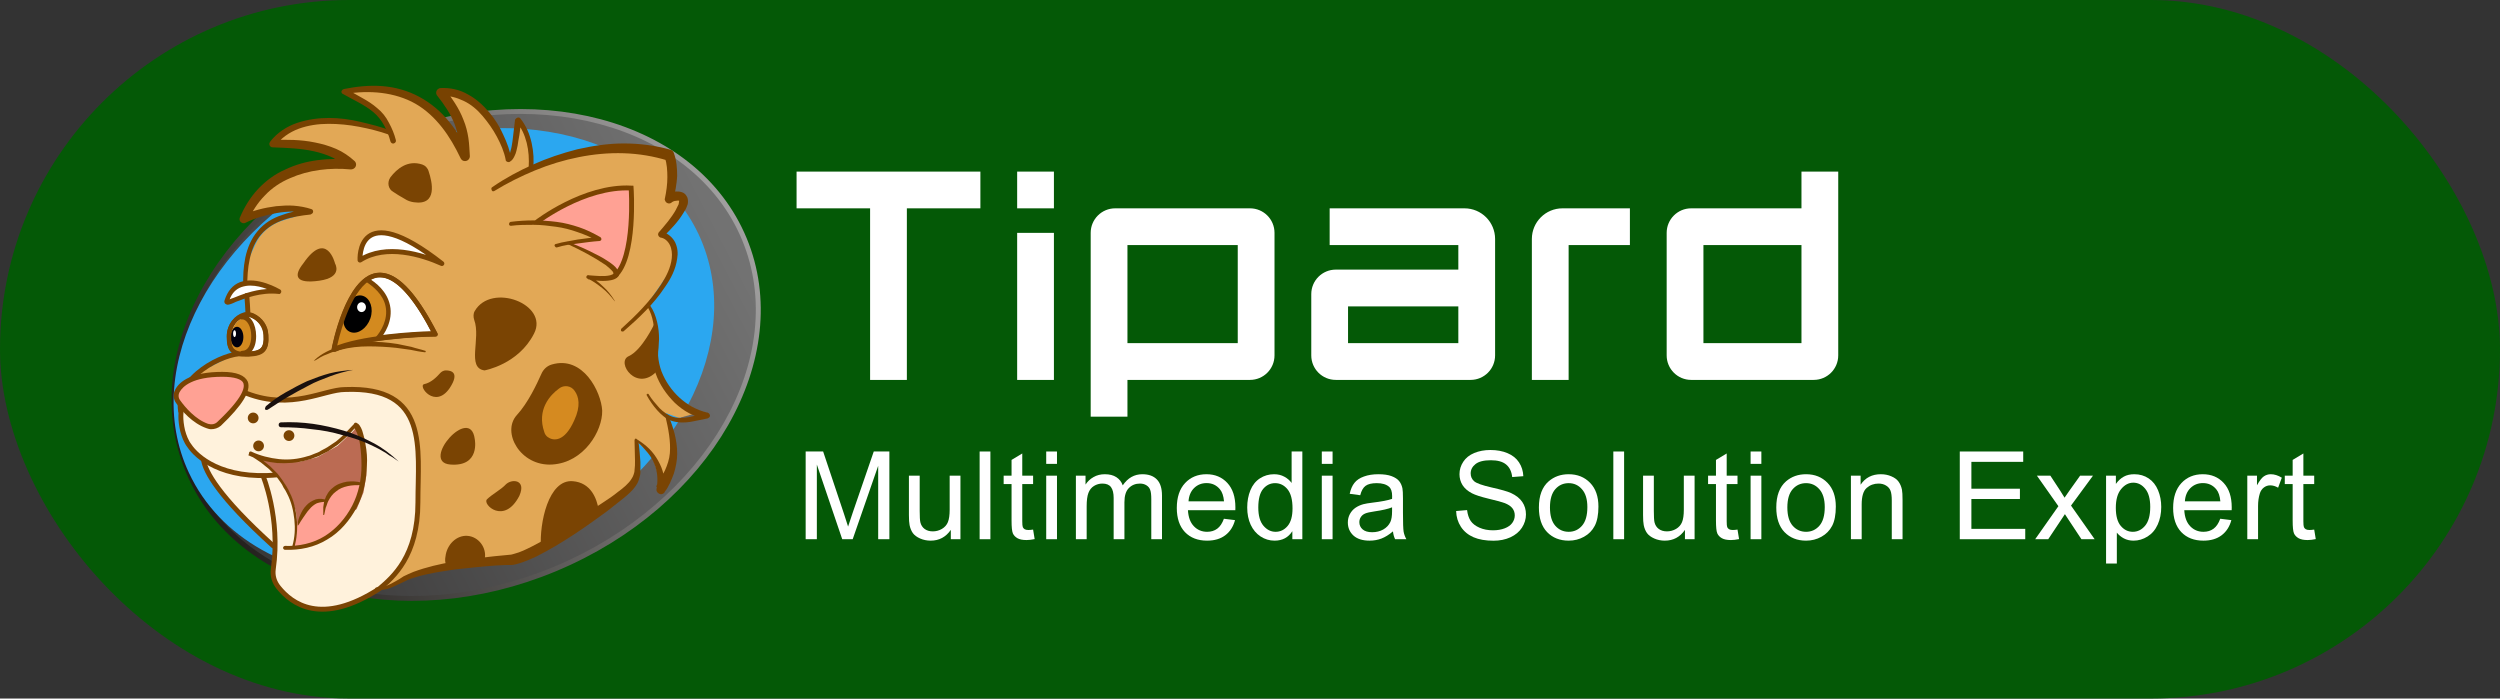 <svg width="204" height="57" viewBox="0 0 204 57" fill="none" xmlns="http://www.w3.org/2000/svg">
<rect x="0" y="0" width="204" height="57" fill="#333333" stroke="none"/>
<g id="logo">
<rect id="Rectangle 1665" width="204" height="57" rx="28.5" fill="#045906"/>
<g id="logo 1" clip-path="url(#clip0_1056_9684)">
<path id="Vector" fill-rule="evenodd" clip-rule="evenodd" d="M65 14H80V17H74V31H71V17H65V14ZM86 31V19H83V31H86ZM92 31V34H89V29V19C89 17.895 89.895 17 91 17H102C103.105 17 104 17.895 104 19V29C104 30.105 103.105 31 102 31H92ZM92 28H101V20H92V28ZM150 19V14H147V17H138C136.895 17 136 17.895 136 19V29C136 30.105 136.895 31 138 31H148C149.105 31 150 30.105 150 29V19ZM139 20H147V28H139V20ZM86 14V17H83V14H86ZM110 28V25H119V26V28H110ZM109 22H119V20H108.5V17H119.5C120.881 17 122 18.119 122 19.5V24V26V29C122 30.105 121.105 31 120 31H109C107.895 31 107 30.105 107 29V24C107 22.895 107.895 22 109 22ZM128 31V20H133V17H127.5C126.119 17 125 18.119 125 19.5V31H128Z" fill="white"/>
<path id="Vector_2" d="M65.742 44V36.842H67.168L68.862 41.91C69.019 42.382 69.132 42.735 69.204 42.97C69.285 42.709 69.412 42.327 69.585 41.822L71.299 36.842H72.573V44H71.66V38.009L69.58 44H68.726L66.655 37.906V44H65.742Z" fill="white"/>
<path id="Vector_3" d="M77.586 44V43.238C77.182 43.824 76.634 44.117 75.941 44.117C75.635 44.117 75.348 44.059 75.081 43.941C74.817 43.824 74.621 43.678 74.49 43.502C74.363 43.323 74.274 43.105 74.222 42.848C74.186 42.675 74.168 42.402 74.168 42.027V38.815H75.047V41.69C75.047 42.149 75.065 42.459 75.101 42.618C75.156 42.849 75.273 43.032 75.452 43.165C75.631 43.295 75.853 43.36 76.116 43.36C76.38 43.36 76.627 43.294 76.859 43.16C77.09 43.023 77.252 42.84 77.347 42.608C77.444 42.374 77.493 42.035 77.493 41.593V38.815H78.372V44H77.586Z" fill="white"/>
<path id="Vector_4" d="M79.938 44V36.842H80.816V44H79.938Z" fill="white"/>
<path id="Vector_5" d="M84.301 43.214L84.428 43.99C84.18 44.042 83.959 44.068 83.764 44.068C83.445 44.068 83.197 44.018 83.022 43.917C82.846 43.816 82.722 43.684 82.65 43.522C82.579 43.355 82.543 43.009 82.543 42.481V39.498H81.898V38.815H82.543V37.53L83.417 37.003V38.815H84.301V39.498H83.417V42.53C83.417 42.781 83.432 42.942 83.461 43.014C83.493 43.085 83.544 43.142 83.612 43.185C83.684 43.227 83.785 43.248 83.915 43.248C84.013 43.248 84.141 43.237 84.301 43.214Z" fill="white"/>
<path id="Vector_6" d="M85.371 37.852V36.842H86.25V37.852H85.371ZM85.371 44V38.815H86.25V44H85.371Z" fill="white"/>
<path id="Vector_7" d="M87.793 44V38.815H88.579V39.542C88.742 39.288 88.958 39.085 89.228 38.932C89.499 38.775 89.806 38.697 90.151 38.697C90.535 38.697 90.85 38.777 91.094 38.937C91.341 39.096 91.515 39.319 91.616 39.605C92.026 39 92.56 38.697 93.218 38.697C93.732 38.697 94.128 38.84 94.404 39.127C94.681 39.41 94.819 39.848 94.819 40.44V44H93.945V40.733C93.945 40.382 93.916 40.13 93.857 39.977C93.802 39.82 93.7 39.695 93.55 39.601C93.4 39.506 93.224 39.459 93.022 39.459C92.658 39.459 92.355 39.581 92.114 39.825C91.873 40.066 91.753 40.453 91.753 40.987V44H90.874V40.631C90.874 40.24 90.802 39.947 90.659 39.752C90.516 39.557 90.282 39.459 89.956 39.459C89.709 39.459 89.479 39.524 89.268 39.654C89.059 39.785 88.908 39.975 88.814 40.226C88.719 40.476 88.672 40.838 88.672 41.31V44H87.793Z" fill="white"/>
<path id="Vector_8" d="M99.87 42.33L100.778 42.442C100.635 42.973 100.37 43.385 99.982 43.678C99.595 43.971 99.1 44.117 98.498 44.117C97.74 44.117 97.137 43.884 96.691 43.419C96.249 42.95 96.027 42.294 96.027 41.451C96.027 40.579 96.252 39.902 96.701 39.42C97.15 38.938 97.733 38.697 98.449 38.697C99.142 38.697 99.709 38.933 100.148 39.405C100.588 39.877 100.808 40.541 100.808 41.398C100.808 41.45 100.806 41.528 100.803 41.632H96.936C96.968 42.202 97.129 42.638 97.419 42.94C97.709 43.243 98.07 43.395 98.503 43.395C98.825 43.395 99.1 43.31 99.328 43.141C99.556 42.971 99.737 42.701 99.87 42.33ZM96.984 40.909H99.88C99.841 40.473 99.73 40.146 99.548 39.928C99.268 39.589 98.905 39.42 98.459 39.42C98.055 39.42 97.715 39.555 97.438 39.825C97.165 40.095 97.014 40.457 96.984 40.909Z" fill="white"/>
<path id="Vector_9" d="M105.455 44V43.346C105.126 43.86 104.643 44.117 104.005 44.117C103.591 44.117 103.211 44.003 102.862 43.775C102.517 43.547 102.249 43.23 102.057 42.823C101.868 42.413 101.773 41.943 101.773 41.412C101.773 40.895 101.86 40.426 102.032 40.006C102.205 39.583 102.464 39.259 102.809 39.034C103.154 38.81 103.539 38.697 103.966 38.697C104.278 38.697 104.557 38.764 104.801 38.898C105.045 39.028 105.243 39.199 105.396 39.41V36.842H106.271V44H105.455ZM102.677 41.412C102.677 42.076 102.817 42.573 103.097 42.901C103.377 43.23 103.707 43.395 104.088 43.395C104.472 43.395 104.798 43.238 105.064 42.926C105.335 42.61 105.47 42.13 105.47 41.485C105.47 40.776 105.333 40.255 105.06 39.923C104.786 39.591 104.449 39.425 104.049 39.425C103.658 39.425 103.331 39.584 103.067 39.903C102.807 40.222 102.677 40.725 102.677 41.412Z" fill="white"/>
<path id="Vector_10" d="M107.859 37.852V36.842H108.738V37.852H107.859ZM107.859 44V38.815H108.738V44H107.859Z" fill="white"/>
<path id="Vector_11" d="M113.666 43.36C113.34 43.637 113.026 43.832 112.724 43.946C112.424 44.06 112.102 44.117 111.757 44.117C111.187 44.117 110.749 43.979 110.443 43.702C110.137 43.422 109.984 43.066 109.984 42.633C109.984 42.379 110.041 42.148 110.155 41.94C110.272 41.728 110.424 41.559 110.609 41.432C110.798 41.305 111.01 41.209 111.244 41.144C111.417 41.098 111.677 41.054 112.025 41.012C112.735 40.927 113.257 40.826 113.593 40.709C113.596 40.589 113.598 40.512 113.598 40.48C113.598 40.121 113.515 39.869 113.349 39.723C113.124 39.524 112.79 39.425 112.348 39.425C111.934 39.425 111.628 39.498 111.43 39.645C111.234 39.788 111.089 40.043 110.995 40.411L110.136 40.294C110.214 39.926 110.342 39.63 110.521 39.405C110.7 39.177 110.959 39.003 111.298 38.883C111.636 38.759 112.029 38.697 112.475 38.697C112.917 38.697 113.277 38.749 113.554 38.853C113.83 38.958 114.034 39.09 114.164 39.249C114.294 39.405 114.386 39.604 114.438 39.845C114.467 39.995 114.482 40.265 114.482 40.655V41.827C114.482 42.644 114.5 43.162 114.535 43.38C114.574 43.595 114.649 43.801 114.76 44H113.842C113.751 43.818 113.692 43.605 113.666 43.36ZM113.593 41.398C113.274 41.528 112.795 41.638 112.157 41.73C111.796 41.782 111.54 41.84 111.391 41.905C111.241 41.97 111.125 42.066 111.044 42.193C110.963 42.317 110.922 42.455 110.922 42.608C110.922 42.843 111.01 43.038 111.186 43.194C111.365 43.351 111.625 43.429 111.967 43.429C112.305 43.429 112.606 43.355 112.87 43.209C113.134 43.059 113.327 42.856 113.451 42.599C113.546 42.4 113.593 42.107 113.593 41.72V41.398Z" fill="white"/>
<path id="Vector_12" d="M118.82 41.7L119.714 41.622C119.756 41.98 119.854 42.275 120.007 42.506C120.163 42.734 120.404 42.919 120.729 43.062C121.055 43.203 121.421 43.273 121.828 43.273C122.189 43.273 122.508 43.219 122.785 43.111C123.062 43.004 123.267 42.857 123.4 42.672C123.537 42.483 123.605 42.278 123.605 42.057C123.605 41.832 123.54 41.637 123.41 41.471C123.28 41.301 123.065 41.16 122.765 41.046C122.573 40.971 122.149 40.855 121.491 40.699C120.833 40.54 120.373 40.39 120.109 40.25C119.767 40.071 119.512 39.85 119.343 39.586C119.177 39.319 119.094 39.021 119.094 38.692C119.094 38.331 119.196 37.994 119.401 37.682C119.606 37.366 119.906 37.127 120.3 36.964C120.693 36.801 121.131 36.72 121.613 36.72C122.144 36.72 122.611 36.806 123.014 36.978C123.421 37.148 123.734 37.398 123.952 37.73C124.17 38.062 124.287 38.438 124.303 38.858L123.395 38.927C123.346 38.474 123.18 38.133 122.897 37.901C122.617 37.67 122.202 37.555 121.652 37.555C121.079 37.555 120.661 37.66 120.397 37.872C120.137 38.08 120.007 38.333 120.007 38.629C120.007 38.886 120.099 39.098 120.285 39.264C120.467 39.43 120.942 39.601 121.711 39.776C122.482 39.949 123.011 40.1 123.298 40.23C123.714 40.422 124.022 40.667 124.22 40.963C124.419 41.256 124.518 41.594 124.518 41.978C124.518 42.359 124.409 42.719 124.191 43.058C123.973 43.393 123.659 43.655 123.249 43.844C122.842 44.029 122.383 44.122 121.872 44.122C121.224 44.122 120.68 44.028 120.241 43.839C119.805 43.65 119.461 43.367 119.211 42.989C118.963 42.608 118.833 42.179 118.82 41.7Z" fill="white"/>
<path id="Vector_13" d="M125.574 41.407C125.574 40.447 125.841 39.736 126.375 39.273C126.821 38.889 127.364 38.697 128.005 38.697C128.718 38.697 129.301 38.932 129.754 39.4C130.206 39.866 130.432 40.51 130.432 41.334C130.432 42.001 130.331 42.527 130.129 42.911C129.931 43.292 129.64 43.588 129.255 43.8C128.875 44.011 128.458 44.117 128.005 44.117C127.28 44.117 126.692 43.884 126.243 43.419C125.797 42.953 125.574 42.283 125.574 41.407ZM126.477 41.407C126.477 42.071 126.622 42.569 126.912 42.901C127.201 43.23 127.566 43.395 128.005 43.395C128.442 43.395 128.805 43.228 129.094 42.897C129.384 42.565 129.529 42.058 129.529 41.378C129.529 40.737 129.382 40.252 129.089 39.923C128.8 39.591 128.438 39.425 128.005 39.425C127.566 39.425 127.201 39.589 126.912 39.918C126.622 40.247 126.477 40.743 126.477 41.407Z" fill="white"/>
<path id="Vector_14" d="M131.648 44V36.842H132.527V44H131.648Z" fill="white"/>
<path id="Vector_15" d="M137.492 44V43.238C137.089 43.824 136.54 44.117 135.847 44.117C135.541 44.117 135.254 44.059 134.988 43.941C134.724 43.824 134.527 43.678 134.397 43.502C134.27 43.323 134.18 43.105 134.128 42.848C134.092 42.675 134.074 42.402 134.074 42.027V38.815H134.953V41.69C134.953 42.149 134.971 42.459 135.007 42.618C135.062 42.849 135.18 43.032 135.359 43.165C135.538 43.295 135.759 43.36 136.023 43.36C136.286 43.36 136.534 43.294 136.765 43.16C136.996 43.023 137.159 42.84 137.253 42.608C137.351 42.374 137.4 42.035 137.4 41.593V38.815H138.279V44H137.492Z" fill="white"/>
<path id="Vector_16" d="M141.781 43.214L141.908 43.99C141.661 44.042 141.44 44.068 141.244 44.068C140.925 44.068 140.678 44.018 140.502 43.917C140.326 43.816 140.203 43.684 140.131 43.522C140.059 43.355 140.023 43.009 140.023 42.481V39.498H139.379V38.815H140.023V37.53L140.898 37.003V38.815H141.781V39.498H140.898V42.53C140.898 42.781 140.912 42.942 140.941 43.014C140.974 43.085 141.024 43.142 141.093 43.185C141.164 43.227 141.265 43.248 141.396 43.248C141.493 43.248 141.622 43.237 141.781 43.214Z" fill="white"/>
<path id="Vector_17" d="M142.848 37.852V36.842H143.727V37.852H142.848ZM142.848 44V38.815H143.727V44H142.848Z" fill="white"/>
<path id="Vector_18" d="M144.945 41.407C144.945 40.447 145.212 39.736 145.746 39.273C146.192 38.889 146.735 38.697 147.377 38.697C148.09 38.697 148.672 38.932 149.125 39.4C149.577 39.866 149.803 40.51 149.803 41.334C149.803 42.001 149.702 42.527 149.501 42.911C149.302 43.292 149.011 43.588 148.627 43.8C148.246 44.011 147.829 44.117 147.377 44.117C146.651 44.117 146.063 43.884 145.614 43.419C145.168 42.953 144.945 42.283 144.945 41.407ZM145.848 41.407C145.848 42.071 145.993 42.569 146.283 42.901C146.573 43.23 146.937 43.395 147.377 43.395C147.813 43.395 148.176 43.228 148.465 42.897C148.755 42.565 148.9 42.058 148.9 41.378C148.9 40.737 148.754 40.252 148.461 39.923C148.171 39.591 147.81 39.425 147.377 39.425C146.937 39.425 146.573 39.589 146.283 39.918C145.993 40.247 145.848 40.743 145.848 41.407Z" fill="white"/>
<path id="Vector_19" d="M151.035 44V38.815H151.826V39.552C152.206 38.982 152.757 38.697 153.476 38.697C153.788 38.697 154.075 38.754 154.335 38.868C154.599 38.979 154.796 39.125 154.926 39.308C155.056 39.49 155.147 39.706 155.2 39.957C155.232 40.12 155.248 40.405 155.248 40.812V44H154.369V40.846C154.369 40.488 154.335 40.221 154.267 40.045C154.199 39.866 154.077 39.724 153.901 39.62C153.728 39.513 153.525 39.459 153.29 39.459C152.916 39.459 152.592 39.578 152.319 39.815C152.049 40.053 151.913 40.504 151.913 41.168V44H151.035Z" fill="white"/>
<path id="Vector_20" d="M159.918 44V36.842H165.094V37.687H160.865V39.879H164.825V40.719H160.865V43.155H165.26V44H159.918Z" fill="white"/>
<path id="Vector_21" d="M166.07 44L167.965 41.305L166.212 38.815H167.31L168.106 40.03C168.256 40.261 168.376 40.455 168.468 40.611C168.611 40.397 168.743 40.206 168.863 40.04L169.737 38.815H170.787L168.995 41.256L170.924 44H169.845L168.78 42.389L168.497 41.954L167.135 44H166.07Z" fill="white"/>
<path id="Vector_22" d="M171.855 45.987V38.815H172.656V39.488C172.845 39.225 173.058 39.028 173.295 38.898C173.533 38.764 173.821 38.697 174.16 38.697C174.602 38.697 174.993 38.811 175.332 39.039C175.67 39.267 175.926 39.589 176.098 40.006C176.271 40.419 176.357 40.873 176.357 41.368C176.357 41.899 176.261 42.377 176.069 42.804C175.88 43.227 175.603 43.552 175.239 43.78C174.878 44.005 174.497 44.117 174.096 44.117C173.803 44.117 173.54 44.055 173.305 43.932C173.074 43.808 172.884 43.652 172.734 43.463V45.987H171.855ZM172.651 41.437C172.651 42.104 172.786 42.597 173.056 42.916C173.326 43.235 173.654 43.395 174.038 43.395C174.428 43.395 174.762 43.23 175.039 42.901C175.319 42.569 175.459 42.057 175.459 41.363C175.459 40.703 175.322 40.208 175.048 39.879C174.778 39.55 174.454 39.386 174.077 39.386C173.702 39.386 173.37 39.562 173.081 39.913C172.794 40.261 172.651 40.769 172.651 41.437Z" fill="white"/>
<path id="Vector_23" d="M181.171 42.33L182.079 42.442C181.936 42.973 181.671 43.385 181.284 43.678C180.896 43.971 180.401 44.117 179.799 44.117C179.041 44.117 178.439 43.884 177.993 43.419C177.55 42.95 177.328 42.294 177.328 41.451C177.328 40.579 177.553 39.902 178.002 39.42C178.452 38.938 179.034 38.697 179.75 38.697C180.444 38.697 181.01 38.933 181.45 39.405C181.889 39.877 182.109 40.541 182.109 41.398C182.109 41.45 182.107 41.528 182.104 41.632H178.237C178.269 42.202 178.43 42.638 178.72 42.94C179.01 43.243 179.371 43.395 179.804 43.395C180.126 43.395 180.401 43.31 180.629 43.141C180.857 42.971 181.038 42.701 181.171 42.33ZM178.286 40.909H181.181C181.142 40.473 181.031 40.146 180.849 39.928C180.569 39.589 180.206 39.42 179.76 39.42C179.356 39.42 179.016 39.555 178.74 39.825C178.466 40.095 178.315 40.457 178.286 40.909Z" fill="white"/>
<path id="Vector_24" d="M183.379 44V38.815H184.17V39.601C184.372 39.233 184.557 38.99 184.727 38.873C184.899 38.756 185.088 38.697 185.293 38.697C185.589 38.697 185.89 38.792 186.196 38.98L185.894 39.796C185.679 39.669 185.464 39.605 185.249 39.605C185.057 39.605 184.885 39.664 184.732 39.781C184.579 39.895 184.47 40.055 184.404 40.26C184.307 40.572 184.258 40.914 184.258 41.285V44H183.379Z" fill="white"/>
<path id="Vector_25" d="M188.839 43.214L188.966 43.99C188.718 44.042 188.497 44.068 188.302 44.068C187.983 44.068 187.736 44.018 187.561 43.917C187.385 43.816 187.26 43.684 187.189 43.522C187.117 43.355 187.081 43.009 187.081 42.481V39.498H186.438V38.815H187.081V37.53L187.955 37.003V38.815H188.839V39.498H187.955V42.53C187.955 42.781 187.97 42.942 187.999 43.014C188.032 43.085 188.082 43.142 188.15 43.185C188.222 43.227 188.323 43.248 188.453 43.248C188.551 43.248 188.679 43.237 188.839 43.214Z" fill="white"/>
</g>
<g id="Group">
<path id="Vector_26" d="M60.741 19.505C64.741 29.145 57.861 41.185 45.301 46.425C32.741 51.665 19.341 48.065 15.341 38.425C11.341 28.785 18.221 16.745 30.781 11.505C43.341 6.265 56.741 9.865 60.741 19.505Z" fill="url(#paint0_linear_1056_9684)"/>
<path id="Vector (Stroke)" fill-rule="evenodd" clip-rule="evenodd" d="M60.554 19.582C56.614 10.086 43.362 6.472 30.856 11.69C18.35 16.907 11.584 28.852 15.524 38.349C19.464 47.844 32.716 51.458 45.222 46.241C57.728 41.023 64.495 29.078 60.554 19.582ZM30.702 11.321C43.316 6.058 56.864 9.644 60.924 19.428C64.984 29.212 57.99 41.347 45.376 46.61C32.762 51.872 19.214 48.286 15.155 38.502C11.095 28.718 18.088 16.583 30.702 11.321Z" fill="url(#paint1_linear_1056_9684)"/>
<path id="Vector_27" d="M57.019 19.145C61.059 27.825 55.059 39.185 43.579 44.545C41.219 45.665 38.619 45.465 36.219 45.905C34.179 46.265 32.419 47.345 30.499 47.305C23.739 47.025 17.939 43.985 15.419 38.585C11.379 29.985 17.419 18.585 28.899 13.225C40.379 7.865 52.979 10.505 57.019 19.145Z" fill="#2BA7F0"/>
<path id="Vector_28" d="M52.018 38.065C52.098 38.825 51.938 39.465 51.338 39.905C49.018 41.585 43.378 45.625 41.618 45.705C39.618 45.745 34.498 46.145 32.298 47.585C31.738 47.945 31.058 48.065 30.418 47.945C27.858 47.545 26.578 44.665 26.578 44.665L28.698 32.385L17.818 34.505L14.778 32.905C14.658 32.825 14.618 32.705 14.698 32.585L15.898 30.545L19.138 28.945L19.938 28.305L20.218 25.825L20.098 21.585L20.818 19.985C21.218 19.065 22.018 18.345 22.978 18.025L25.138 17.345L23.418 17.065L20.218 17.825L20.618 16.505L23.538 14.225L27.218 13.345L28.698 13.385L27.218 12.425L25.218 11.865L22.178 11.665L23.298 10.665L25.778 9.865L28.738 9.945L31.858 10.825L31.138 9.425L28.298 7.505L29.978 7.145L32.898 7.585L35.258 8.945L36.738 10.625L37.898 12.625L37.578 10.705L35.938 7.345L37.018 7.425L39.578 9.065L40.978 11.585L41.498 12.865L41.938 11.945L42.178 10.225L42.258 9.625L43.018 11.345L43.298 13.545L43.618 13.465L47.738 12.145L53.378 12.345L54.618 12.865V14.305L54.578 16.065H55.778L55.618 16.985L53.938 18.985L54.738 19.545L55.018 20.905L54.578 22.265L52.898 24.705L53.458 26.345L53.418 28.545L53.658 30.625C53.658 30.625 54.618 31.945 54.978 32.265C55.338 32.585 57.138 33.625 57.138 33.625L55.418 34.105L54.338 33.705L54.818 35.745L54.618 37.905L53.978 39.505L53.258 37.345L51.938 35.945L52.018 38.065Z" fill="#E2A856"/>
<path id="Vector_29" d="M20.097 32.105L22.217 32.585L24.417 32.505L26.617 32.025L28.937 31.745L30.617 31.945L32.257 32.705L33.297 33.865L34.097 36.265L34.057 38.865L34.017 41.425L33.657 43.985L32.977 45.625L31.497 47.505L30.177 48.465L28.697 49.185L27.097 49.625H25.697L24.177 49.185L23.017 48.265L22.297 47.105L22.377 45.185V44.625L20.217 42.585L17.457 39.385L16.457 37.425L15.417 36.385L14.617 34.385L14.977 32.345L17.777 31.905L20.097 32.105Z" fill="#FFF2DC"/>
<path id="Vector_30" d="M40.177 15.265C41.217 14.545 42.337 13.945 43.497 13.425C44.657 12.905 45.857 12.505 47.097 12.185C48.337 11.905 49.617 11.705 50.897 11.705C52.177 11.705 53.457 11.865 54.737 12.225C54.857 12.265 54.937 12.345 54.977 12.465C55.217 13.105 55.257 13.745 55.257 14.385C55.217 15.025 55.097 15.625 54.977 16.225L54.457 15.825C54.697 15.705 54.897 15.625 55.177 15.625C55.297 15.625 55.457 15.625 55.577 15.665C55.737 15.705 55.897 15.785 56.017 15.985C56.137 16.145 56.137 16.345 56.137 16.465C56.137 16.625 56.097 16.745 56.057 16.825C55.977 17.065 55.857 17.225 55.737 17.425C55.297 18.145 54.737 18.705 54.137 19.305L54.017 18.905C54.497 19.025 54.897 19.385 55.097 19.785C55.297 20.225 55.337 20.665 55.257 21.105C55.137 21.985 54.737 22.745 54.257 23.425C53.337 24.825 52.137 25.945 50.897 27.025C50.857 27.065 50.777 27.065 50.697 27.025C50.657 26.985 50.657 26.905 50.697 26.825C51.897 25.745 53.057 24.585 53.937 23.225C54.377 22.545 54.737 21.825 54.817 21.065C54.857 20.705 54.817 20.305 54.657 19.985C54.497 19.665 54.217 19.425 53.897 19.385C53.777 19.345 53.697 19.225 53.697 19.105C53.697 19.065 53.737 19.025 53.737 18.985C54.257 18.385 54.777 17.785 55.137 17.145C55.217 16.985 55.297 16.825 55.377 16.665C55.417 16.505 55.417 16.345 55.417 16.385C55.457 16.385 55.337 16.345 55.177 16.385C55.017 16.385 54.857 16.465 54.777 16.545C54.617 16.665 54.377 16.585 54.297 16.425C54.257 16.345 54.217 16.265 54.257 16.185C54.377 15.625 54.457 15.025 54.457 14.465C54.457 13.905 54.417 13.345 54.257 12.865L54.497 13.105C53.337 12.745 52.137 12.545 50.897 12.505C49.657 12.465 48.417 12.585 47.217 12.825C46.017 13.065 44.817 13.425 43.657 13.905C42.497 14.385 41.377 14.945 40.337 15.585C40.257 15.625 40.177 15.625 40.137 15.545C40.057 15.385 40.097 15.305 40.177 15.265Z" fill="#7A4300"/>
<path id="Vector_31" d="M43.141 13.665C43.181 12.985 43.141 12.305 42.981 11.665C42.821 11.025 42.541 10.385 42.101 9.905L42.541 9.785C42.461 10.345 42.421 10.905 42.301 11.465C42.261 11.745 42.221 12.025 42.141 12.305C42.101 12.465 42.061 12.585 41.981 12.745C41.901 12.905 41.821 13.065 41.621 13.185C41.541 13.265 41.381 13.225 41.301 13.145C41.301 13.105 41.261 13.105 41.261 13.065V13.025C41.141 12.385 40.861 11.745 40.541 11.145C40.221 10.545 39.821 9.985 39.381 9.465C38.941 8.945 38.421 8.505 37.821 8.225C37.221 7.945 36.621 7.785 35.981 7.825L36.261 7.225C36.861 7.985 37.461 8.825 37.821 9.785C38.021 10.265 38.141 10.745 38.221 11.265C38.301 11.785 38.301 12.265 38.341 12.745C38.341 12.945 38.181 13.145 37.941 13.145C37.781 13.145 37.661 13.065 37.581 12.905C37.141 11.985 36.661 11.145 36.061 10.385C35.461 9.625 34.741 8.945 33.901 8.465C33.061 7.985 32.101 7.705 31.141 7.585C30.181 7.465 29.141 7.505 28.181 7.665L28.261 7.265L29.541 7.985C29.981 8.225 30.421 8.505 30.781 8.825C31.181 9.145 31.501 9.545 31.741 10.025C31.981 10.465 32.181 10.945 32.301 11.425C32.341 11.545 32.261 11.665 32.141 11.705C32.021 11.745 31.901 11.665 31.861 11.545C31.621 10.625 31.181 9.745 30.461 9.145C29.741 8.545 28.821 8.145 27.981 7.665C27.861 7.625 27.821 7.465 27.901 7.385C27.941 7.305 27.981 7.305 28.061 7.265C29.061 7.065 30.101 6.945 31.181 7.025C32.221 7.105 33.261 7.385 34.221 7.905C35.181 8.425 35.981 9.105 36.661 9.945C37.341 10.785 37.861 11.665 38.301 12.625L37.541 12.825C37.501 11.865 37.421 10.985 37.101 10.145C36.781 9.305 36.261 8.545 35.661 7.785C35.541 7.625 35.581 7.385 35.741 7.265C35.821 7.225 35.861 7.185 35.941 7.185C36.701 7.145 37.501 7.305 38.181 7.705C38.861 8.065 39.421 8.585 39.901 9.145C40.381 9.705 40.781 10.345 41.061 10.985C41.381 11.665 41.621 12.305 41.741 13.065L41.381 12.905C41.501 12.825 41.621 12.545 41.661 12.305C41.741 12.065 41.781 11.785 41.821 11.505C41.901 10.945 41.941 10.385 42.021 9.825C42.021 9.705 42.181 9.585 42.301 9.585C42.381 9.585 42.421 9.625 42.461 9.665C42.941 10.265 43.221 10.945 43.381 11.665C43.541 12.385 43.581 13.105 43.501 13.785C43.501 13.905 43.381 13.945 43.301 13.945C43.221 13.865 43.141 13.745 43.141 13.665Z" fill="#784201"/>
<path id="Vector_32" d="M31.737 10.985C30.937 10.705 30.137 10.505 29.297 10.345C28.457 10.185 27.617 10.105 26.817 10.105C25.977 10.105 25.137 10.225 24.377 10.505C23.617 10.785 22.937 11.265 22.457 11.905L22.217 11.425C23.377 11.385 24.537 11.385 25.697 11.625C26.297 11.745 26.857 11.905 27.417 12.145C27.977 12.385 28.497 12.745 28.937 13.145C29.097 13.305 29.097 13.545 28.937 13.705C28.857 13.785 28.737 13.825 28.617 13.825C26.937 13.665 25.177 13.865 23.657 14.545C22.897 14.865 22.177 15.345 21.617 15.945C21.017 16.545 20.577 17.265 20.217 18.025L19.737 17.585C20.617 17.185 21.577 16.945 22.537 16.825C23.017 16.785 23.497 16.745 23.977 16.785C24.457 16.825 24.937 16.905 25.417 17.065C25.537 17.105 25.577 17.225 25.537 17.345C25.497 17.425 25.417 17.465 25.337 17.505C24.577 17.585 23.817 17.705 23.137 17.945C22.417 18.185 21.777 18.585 21.297 19.145C20.817 19.705 20.537 20.385 20.377 21.145C20.217 21.865 20.177 22.625 20.177 23.385C20.177 23.465 20.097 23.545 20.017 23.545C19.937 23.545 19.857 23.465 19.857 23.385C19.817 22.625 19.857 21.825 20.017 21.025C20.177 20.265 20.497 19.465 21.017 18.865C21.537 18.225 22.257 17.785 23.017 17.545C23.777 17.265 24.537 17.145 25.297 17.025L25.257 17.465C24.857 17.345 24.417 17.265 23.937 17.265C23.497 17.265 23.017 17.305 22.577 17.385C21.697 17.545 20.817 17.785 20.017 18.185C19.857 18.265 19.657 18.185 19.577 18.025C19.537 17.945 19.537 17.825 19.577 17.745C19.937 16.905 20.417 16.105 21.057 15.425C21.697 14.745 22.457 14.185 23.297 13.825C24.137 13.425 25.017 13.185 25.937 13.065C26.857 12.945 27.737 12.945 28.657 13.025L28.457 13.745C27.697 13.025 26.697 12.585 25.617 12.345C24.537 12.105 23.417 12.065 22.257 12.025C22.097 12.025 21.977 11.905 21.977 11.745C21.977 11.665 22.017 11.625 22.057 11.545C22.617 10.825 23.417 10.305 24.257 10.025C25.097 9.745 25.977 9.625 26.857 9.625C27.737 9.625 28.577 9.745 29.417 9.945C30.257 10.145 31.097 10.345 31.897 10.665C31.977 10.705 32.017 10.785 31.977 10.865C31.937 10.985 31.857 11.025 31.737 10.985Z" fill="#784201"/>
<path id="Vector_33" d="M53.058 24.945C53.338 25.345 53.498 25.785 53.618 26.265C53.738 26.745 53.778 27.225 53.778 27.665C53.778 27.905 53.738 28.145 53.738 28.385C53.698 28.625 53.698 28.825 53.698 29.025C53.738 29.465 53.818 29.865 53.978 30.305C54.618 31.945 56.018 33.265 57.698 33.665H57.738C57.858 33.705 57.938 33.825 57.938 33.945C57.898 34.065 57.818 34.105 57.738 34.145C57.298 34.225 56.818 34.345 56.338 34.425C55.858 34.505 55.338 34.505 54.818 34.345C54.338 34.185 53.938 33.825 53.618 33.465C53.298 33.105 53.018 32.705 52.778 32.265C52.738 32.225 52.778 32.145 52.818 32.145C52.858 32.105 52.938 32.145 52.938 32.185C53.178 32.585 53.498 32.945 53.818 33.305C54.138 33.625 54.538 33.905 54.938 34.025C55.378 34.145 55.818 34.105 56.258 34.025C56.698 33.945 57.178 33.785 57.658 33.665V34.145C56.658 34.065 55.778 33.545 55.058 32.865C54.378 32.185 53.818 31.385 53.498 30.465C53.338 30.025 53.258 29.545 53.218 29.025C53.218 28.785 53.258 28.545 53.298 28.305C53.338 28.105 53.378 27.865 53.378 27.625C53.418 26.745 53.298 25.825 52.858 25.065C52.818 24.985 52.858 24.905 52.898 24.865C52.938 24.865 53.018 24.865 53.058 24.945Z" fill="#7A4403"/>
<path id="Vector_34" d="M52.059 35.905C52.38 36.105 52.7 36.345 52.98 36.625C53.26 36.905 53.499 37.225 53.7 37.585C53.9 37.945 54.059 38.305 54.139 38.705C54.219 39.105 54.26 39.505 54.219 39.945L53.539 39.705C53.739 39.225 54.059 38.825 54.26 38.385C54.459 37.945 54.62 37.465 54.66 36.985C54.739 36.025 54.539 34.985 54.3 33.985C54.3 33.905 54.34 33.865 54.38 33.825C54.419 33.825 54.499 33.825 54.539 33.905C54.94 34.865 55.26 35.905 55.26 37.025C55.26 37.585 55.139 38.145 54.98 38.665C54.779 39.185 54.58 39.705 54.26 40.105L54.219 40.185C54.099 40.345 53.859 40.385 53.7 40.225C53.58 40.145 53.539 39.985 53.58 39.865C53.7 39.185 53.66 38.465 53.38 37.825C53.26 37.505 53.059 37.185 52.819 36.905C52.58 36.625 52.34 36.345 52.059 36.105C52.02 36.065 52.02 36.025 52.059 35.945C51.94 35.905 52.02 35.865 52.059 35.905Z" fill="#7A4403"/>
<path id="Vector_35" d="M39.536 30.225C39.536 30.225 42.296 29.745 43.576 27.225C44.816 24.825 40.096 23.025 38.736 25.385C38.616 25.585 38.616 25.865 38.696 26.105C39.256 27.625 38.056 30.025 39.536 30.225Z" fill="#7A4403"/>
<path id="Vector_36" d="M45.019 29.745C44.618 29.865 44.339 30.145 44.178 30.505C43.819 31.305 43.099 32.865 42.178 33.865C40.898 35.265 42.459 38.065 45.059 37.905C47.658 37.745 49.178 35.145 49.139 33.505C49.059 31.985 47.578 28.985 45.019 29.745Z" fill="#7A4403"/>
<path id="Vector_37" d="M46.897 31.905C46.617 31.465 46.017 31.385 45.617 31.705C44.897 32.225 43.777 33.425 44.417 35.265C44.457 35.425 44.577 35.585 44.697 35.665C45.137 35.985 46.057 36.105 46.857 34.305C47.417 33.105 47.217 32.345 46.897 31.905Z" fill="#D58A20"/>
<path id="Vector_38" d="M42.217 39.305C41.897 39.185 41.496 39.305 41.257 39.545C40.897 39.945 40.136 40.345 39.736 40.745C39.337 41.145 41.136 42.865 42.377 40.465C42.697 39.745 42.496 39.425 42.217 39.305Z" fill="#7A4403"/>
<path id="Vector_39" d="M31.859 14.465C32.379 13.785 33.259 13.025 34.459 13.425C34.699 13.505 34.899 13.705 34.979 13.985C35.259 14.825 35.739 16.785 33.779 16.505C33.499 16.465 33.259 16.385 33.019 16.225C32.659 16.025 32.339 15.825 32.099 15.665C31.659 15.425 31.579 14.865 31.859 14.465Z" fill="#7A4403"/>
<path id="Vector_40" d="M29.377 21.225C29.377 21.225 29.057 16.025 36.057 21.505C34.457 20.785 31.497 19.865 29.377 21.225Z" fill="white" stroke="#7A4403" stroke-width="0.4" stroke-miterlimit="10" stroke-linecap="round" stroke-linejoin="round"/>
<path id="Vector_41" d="M27.341 21.505C27.341 21.505 26.661 18.705 24.741 21.505C23.941 22.505 24.101 23.185 26.061 22.905C28.021 22.625 27.341 21.505 27.341 21.505Z" fill="#7A4403"/>
<path id="Vector_42" d="M38.739 35.825C38.739 35.825 39.219 38.105 36.739 37.905C34.259 37.705 38.379 32.985 38.739 35.825Z" fill="#7A4403"/>
<path id="Vector_43" d="M36.377 30.225C36.217 30.225 36.057 30.305 35.937 30.425C35.617 30.785 35.177 31.225 34.617 31.345C34.057 31.465 35.497 33.425 36.697 31.665C37.537 30.385 36.817 30.225 36.377 30.225Z" fill="#7A4403"/>
<path id="Vector_44" d="M53.38 26.465C53.38 26.465 52.38 28.585 51.3 29.065C50.221 29.545 51.98 32.105 53.66 30.225C53.501 29.345 53.62 28.225 53.581 27.505C53.501 26.825 53.38 26.465 53.38 26.465Z" fill="#7A4403"/>
<g id="Group_2">
<path id="Vector_45" d="M22.741 23.825C22.741 23.825 19.381 21.825 18.502 24.545C18.341 25.145 20.262 23.545 22.741 23.825Z" fill="white"/>
<path id="Vector_46" d="M18.579 24.865C18.499 24.865 18.459 24.825 18.379 24.785C18.339 24.745 18.259 24.625 18.339 24.465C18.579 23.745 18.979 23.265 19.579 23.025C20.979 22.505 22.779 23.585 22.859 23.625C22.939 23.665 22.979 23.785 22.939 23.865C22.899 23.945 22.819 24.025 22.739 23.985C21.259 23.825 20.019 24.345 19.259 24.625C18.939 24.785 18.699 24.865 18.579 24.865ZM20.419 23.305C20.179 23.305 19.939 23.345 19.699 23.425C19.259 23.585 18.939 23.905 18.739 24.425C18.819 24.385 18.939 24.345 19.059 24.305C19.659 24.065 20.619 23.665 21.779 23.585C21.379 23.425 20.899 23.305 20.419 23.305Z" fill="#7A4403"/>
</g>
<path id="Vector_47" d="M25.657 29.385C26.257 28.825 26.977 28.505 27.737 28.265C28.497 28.025 29.297 27.945 30.057 27.905C30.857 27.865 31.617 27.945 32.417 28.065L33.577 28.305C33.937 28.425 34.337 28.505 34.697 28.625C34.737 28.625 34.737 28.665 34.737 28.705C34.737 28.745 34.697 28.745 34.657 28.745C34.257 28.705 33.897 28.625 33.497 28.545L32.337 28.385C31.577 28.305 30.817 28.265 30.057 28.265C29.297 28.265 28.537 28.345 27.777 28.545C27.417 28.625 27.057 28.745 26.697 28.905C26.337 29.025 26.017 29.225 25.697 29.425C25.657 29.425 25.657 29.425 25.617 29.425C25.617 29.465 25.617 29.425 25.657 29.385Z" fill="#7A4300"/>
<g id="Group_3">
<path id="Vector_48" d="M27.258 28.505C27.258 28.505 29.658 15.745 35.498 27.265C34.058 27.265 29.338 27.545 27.258 28.505Z" fill="white"/>
<path id="Vector_49" d="M27.259 28.705C27.219 28.705 27.179 28.705 27.139 28.665C27.099 28.625 27.059 28.545 27.059 28.465C27.099 28.225 28.179 22.625 30.739 22.265C32.259 22.065 33.899 23.705 35.699 27.185C35.739 27.265 35.739 27.305 35.699 27.385C35.659 27.465 35.579 27.465 35.539 27.465C34.059 27.465 29.379 27.745 27.379 28.705C27.299 28.705 27.299 28.705 27.259 28.705ZM31.019 22.625C30.939 22.625 30.899 22.625 30.819 22.625C28.899 22.905 27.819 26.905 27.539 28.145C29.699 27.305 33.739 27.065 35.179 27.025C33.659 24.145 32.219 22.625 31.019 22.625Z" fill="#7A4403"/>
</g>
<path id="Vector_50" d="M21.462 38.825C21.462 38.825 22.902 42.265 22.302 46.425C22.222 46.985 22.382 47.505 22.742 47.945C23.782 49.225 26.182 51.145 30.982 48.025C32.062 47.105 34.102 45.385 34.102 40.985C34.102 36.585 35.022 31.505 28.142 31.785C26.462 31.785 23.782 33.505 20.142 32.105C16.742 30.785 14.102 31.665 14.902 35.145C15.022 35.585 15.182 36.025 15.462 36.385C16.022 37.225 18.062 39.185 22.662 38.745" stroke="#7A4403" stroke-width="0.4" stroke-miterlimit="10" stroke-linecap="round" stroke-linejoin="round"/>
<path id="Vector_51" d="M16.617 37.585C16.777 38.465 17.777 40.465 22.297 44.545" stroke="#7A4403" stroke-width="0.4" stroke-miterlimit="10" stroke-linecap="round" stroke-linejoin="round"/>
<path id="Vector_52" d="M20.138 24.105C20.138 24.105 20.578 28.905 19.778 28.865C18.338 28.785 14.258 30.745 14.738 33.545" stroke="#7A4403" stroke-width="0.4" stroke-miterlimit="10" stroke-linecap="round" stroke-linejoin="round"/>
<path id="Vector_53" d="M44.138 44.625C44.018 42.705 44.738 39.105 46.738 39.265C48.218 39.385 48.698 40.665 48.858 41.625L44.138 44.625Z" fill="#7A4403"/>
<path id="Vector_54" d="M39.5 45.825C39.3 46.465 38.42 45.825 37.62 46.105C36.5 46.505 36.18 46.185 36.38 45.225C36.58 44.265 37.42 43.585 38.3 43.745C39.18 43.905 39.82 44.865 39.5 45.825Z" fill="#7A4403"/>
<path id="Vector_55" d="M44.541 17.625L47.421 16.105L50.421 15.385L51.461 15.345L51.501 18.145L51.221 20.145L50.741 21.665L50.341 22.305L50.021 21.905L48.461 20.865L46.421 19.785L48.661 19.385L47.701 18.945L46.141 18.465L44.141 18.025L44.541 17.625Z" fill="#FFA194"/>
<path id="Vector_56" d="M41.659 18.105C42.899 17.945 44.179 17.945 45.419 18.105C46.059 18.185 46.659 18.345 47.259 18.545C47.859 18.745 48.419 19.025 48.979 19.345C49.059 19.385 49.099 19.505 49.059 19.585C49.019 19.625 48.979 19.665 48.939 19.665C48.339 19.705 47.779 19.785 47.179 19.865C46.899 19.905 46.619 19.945 46.299 19.985C46.019 20.025 45.739 20.105 45.459 20.185C45.379 20.225 45.299 20.145 45.259 20.065C45.219 19.985 45.299 19.905 45.379 19.905C45.659 19.825 45.979 19.745 46.259 19.705C46.539 19.665 46.859 19.585 47.139 19.545C47.739 19.465 48.299 19.385 48.899 19.345L48.819 19.665C48.259 19.385 47.739 19.145 47.139 18.945C46.579 18.745 45.979 18.585 45.379 18.505C44.779 18.425 44.179 18.345 43.539 18.345C42.939 18.345 42.299 18.345 41.699 18.425C41.619 18.425 41.539 18.385 41.539 18.305C41.539 18.185 41.579 18.145 41.659 18.105Z" fill="#7A4300"/>
<path id="Vector_57" d="M50.099 24.505C49.819 24.145 49.499 23.785 49.139 23.505C48.779 23.225 48.419 22.945 47.979 22.745H47.939C47.859 22.705 47.819 22.625 47.859 22.545C47.899 22.465 47.979 22.425 48.059 22.465C48.659 22.505 49.259 22.585 49.779 22.465C49.899 22.425 50.019 22.385 50.059 22.345C50.059 22.305 50.059 22.345 50.059 22.305C50.059 22.265 50.019 22.225 50.019 22.185C49.859 21.985 49.619 21.785 49.419 21.625C48.939 21.305 48.419 20.985 47.899 20.705C47.379 20.425 46.819 20.145 46.299 19.905C46.259 19.865 46.219 19.825 46.259 19.785C46.299 19.745 46.339 19.705 46.379 19.745C46.939 19.985 47.499 20.185 48.059 20.465C48.619 20.745 49.139 20.985 49.659 21.345C49.899 21.505 50.179 21.705 50.379 21.985C50.419 22.065 50.499 22.145 50.499 22.265C50.539 22.385 50.499 22.545 50.379 22.625C50.219 22.785 50.019 22.825 49.859 22.865C49.219 22.985 48.619 22.905 47.979 22.785L48.059 22.505C48.459 22.745 48.859 23.025 49.219 23.385C49.579 23.705 49.859 24.065 50.139 24.505C50.139 24.545 50.139 24.585 50.099 24.585C50.139 24.545 50.099 24.545 50.099 24.505Z" fill="#7A4300"/>
<path id="Vector_58" d="M43.781 18.145C43.781 18.145 47.661 15.145 51.501 15.345C51.501 15.345 51.901 21.065 50.141 22.545" stroke="#7A4300" stroke-width="0.4" stroke-miterlimit="10"/>
<path id="Vector_59" d="M52.097 36.025C52.177 36.585 52.217 37.145 52.257 37.705C52.257 37.985 52.257 38.265 52.257 38.545C52.257 38.705 52.217 38.865 52.177 38.985C52.137 39.145 52.097 39.265 52.017 39.425C51.697 39.985 51.257 40.345 50.817 40.705C50.377 41.065 49.937 41.385 49.497 41.745C47.697 43.065 45.857 44.345 43.817 45.385C43.297 45.625 42.777 45.865 42.177 46.025C42.017 46.065 41.857 46.105 41.697 46.105H41.297L40.457 46.145C39.337 46.225 38.257 46.345 37.137 46.465C36.057 46.625 34.937 46.785 33.897 47.105C33.617 47.185 33.377 47.265 33.137 47.385C32.897 47.505 32.657 47.625 32.377 47.745C32.137 47.865 31.857 47.985 31.577 48.065C31.297 48.145 30.977 48.145 30.697 48.105C30.657 48.105 30.617 48.065 30.617 48.025C30.617 47.985 30.657 47.945 30.697 47.945C31.257 47.945 31.737 47.745 32.217 47.465C32.457 47.345 32.697 47.185 32.937 47.025C33.177 46.905 33.457 46.785 33.737 46.665C34.817 46.265 35.897 46.025 37.017 45.825C38.137 45.625 39.257 45.505 40.377 45.385L41.217 45.305L41.617 45.265C41.737 45.265 41.817 45.225 41.977 45.185C42.457 45.065 42.937 44.825 43.417 44.585C44.377 44.105 45.337 43.505 46.257 42.905C47.217 42.305 48.137 41.705 49.057 41.105C49.537 40.785 49.977 40.505 50.417 40.145C50.857 39.825 51.297 39.465 51.537 39.065C51.617 38.945 51.657 38.865 51.697 38.745C51.737 38.625 51.777 38.505 51.777 38.385C51.817 38.105 51.817 37.865 51.817 37.585C51.817 37.025 51.777 36.465 51.777 35.945C51.777 35.865 51.817 35.785 51.897 35.785C52.017 35.865 52.097 35.945 52.097 36.025Z" fill="#7A4403"/>
<path id="Vector_60" d="M21.699 27.305C21.779 28.385 21.499 28.825 20.299 28.865C18.859 28.905 18.699 28.385 18.699 27.425C18.699 26.545 19.259 25.865 19.979 25.665C20.179 25.625 20.419 25.665 20.619 25.745C21.299 26.065 21.699 26.705 21.699 27.305Z" fill="white" stroke="#7A4403" stroke-width="0.377" stroke-miterlimit="10" stroke-linecap="round" stroke-linejoin="round"/>
<path id="Vector_61" d="M20.699 27.465C20.699 28.345 20.299 28.785 19.779 28.785C18.939 28.825 18.859 28.345 18.859 27.465C18.859 26.545 19.579 25.985 19.779 25.985C20.259 25.985 20.699 26.585 20.699 27.465Z" fill="#D38A1F"/>
<g id="Group_4">
<path id="Vector_62" d="M19.781 29.025C19.661 29.025 19.581 28.945 19.581 28.825C19.581 28.705 19.661 28.625 19.781 28.625C20.221 28.625 20.501 28.145 20.501 27.425C20.501 26.625 20.141 26.065 19.781 26.065H19.661C19.541 26.065 19.461 25.985 19.461 25.865C19.461 25.745 19.541 25.665 19.661 25.665H19.781C20.421 25.665 20.901 26.425 20.901 27.425C20.901 28.545 20.341 29.025 19.781 29.025Z" fill="#7A4403"/>
</g>
<path id="Vector_63" d="M19.34 28.345C19.628 28.345 19.86 27.969 19.86 27.505C19.86 27.041 19.628 26.665 19.34 26.665C19.053 26.665 18.82 27.041 18.82 27.505C18.82 27.969 19.053 28.345 19.34 28.345Z" fill="#00000D"/>
<path id="Vector_64" d="M19.14 27.505C19.206 27.505 19.259 27.38 19.259 27.225C19.259 27.071 19.206 26.945 19.14 26.945C19.073 26.945 19.02 27.071 19.02 27.225C19.02 27.38 19.073 27.505 19.14 27.505Z" fill="white"/>
<path id="Vector_65" d="M29.977 22.825C30.617 23.185 31.457 23.865 31.697 24.945C31.897 25.945 31.417 26.945 30.897 27.585C30.657 27.785 30.137 27.665 29.897 27.705C29.497 27.785 27.937 28.225 27.217 28.425C27.017 28.465 28.257 25.265 28.417 24.945C28.417 24.945 28.417 24.905 28.457 24.905C28.577 24.665 29.857 22.785 29.977 22.825Z" fill="#D38A1F"/>
<g id="Group_5">
<path id="Vector_66" d="M30.861 27.785C30.821 27.785 30.781 27.785 30.741 27.745C30.661 27.665 30.661 27.545 30.701 27.465C31.021 27.105 31.701 26.105 31.461 24.985C31.261 24.025 30.461 23.385 29.861 22.985C29.781 22.945 29.741 22.825 29.781 22.745C29.821 22.665 29.941 22.625 30.021 22.665C30.701 23.065 31.581 23.785 31.821 24.905C32.101 26.185 31.341 27.305 30.981 27.705C30.981 27.745 30.941 27.785 30.861 27.785Z" fill="#7A4403"/>
</g>
<path id="Vector_67" d="M30.221 25.985C29.941 26.785 29.221 27.305 28.621 27.105C28.021 26.905 27.861 26.105 28.141 25.305C28.421 24.505 29.021 23.945 29.621 24.145C30.221 24.345 30.501 25.185 30.221 25.985Z" fill="#000001"/>
<path id="Vector_68" d="M27.258 28.505C27.258 28.505 29.658 15.745 35.498 27.265C34.058 27.265 29.338 27.545 27.258 28.505Z" stroke="#7A4403" stroke-width="0.377" stroke-miterlimit="10" stroke-linecap="round" stroke-linejoin="round"/>
<path id="Vector_69" d="M29.501 25.465C29.699 25.465 29.861 25.286 29.861 25.065C29.861 24.844 29.699 24.665 29.501 24.665C29.302 24.665 29.141 24.844 29.141 25.065C29.141 25.286 29.302 25.465 29.501 25.465Z" fill="white"/>
<g id="Group_6">
<path id="Vector_70" d="M14.541 32.785C14.941 33.345 15.821 34.385 16.901 34.785C17.221 34.905 17.621 34.825 17.861 34.585C19.301 33.225 21.861 30.545 18.141 30.545C15.661 30.545 14.781 31.345 14.461 31.905C14.341 32.185 14.341 32.545 14.541 32.785Z" fill="#FFA194"/>
<path id="Vector_71" d="M17.22 35.025C17.1 35.025 16.98 34.985 16.86 34.945C15.7 34.545 14.82 33.505 14.38 32.905C14.14 32.585 14.1 32.145 14.3 31.785C14.66 31.105 15.66 30.345 18.14 30.345C19.3 30.345 19.98 30.625 20.22 31.145C20.5 31.905 19.78 33.065 18.02 34.745C17.78 34.945 17.5 35.025 17.22 35.025ZM18.14 30.745C15.7 30.745 14.9 31.545 14.66 31.985C14.54 32.185 14.54 32.465 14.7 32.665C15.1 33.225 15.94 34.225 16.98 34.585C17.26 34.665 17.54 34.625 17.74 34.425C19.86 32.425 19.98 31.625 19.86 31.265C19.74 30.945 19.14 30.745 18.14 30.745C18.18 30.745 18.18 30.745 18.14 30.745Z" fill="#7A4403"/>
</g>
<path id="Vector_72" d="M21.02 37.345L22.5 37.705H24.38L25.899 37.305L27.54 36.385L28.82 35.185L29.099 34.825L29.619 35.625L29.86 37.025L29.899 38.785L29.66 40.185L29.099 41.545L26.459 43.185L24.299 43.265L24.14 41.705L23.7 40.425L23.22 39.505L21.899 38.105L21.02 37.345Z" fill="#BB6B53"/>
<path id="Vector_73" d="M29.499 39.785L29.019 41.345L28.419 42.305L27.819 43.025L26.979 43.745L26.019 44.265L24.819 44.625L23.859 44.745L24.139 44.025L24.259 42.705L24.579 42.145L25.139 41.345L25.899 40.905L26.659 40.785L27.179 40.065L27.859 39.625L28.819 39.425H29.659L29.499 39.785Z" fill="#FFA194"/>
<path id="Vector_74" d="M23.858 44.545C24.058 43.865 24.098 43.105 24.018 42.385C23.938 41.665 23.778 40.945 23.418 40.265C23.338 40.105 23.258 39.945 23.138 39.785L23.018 39.545C22.978 39.465 22.898 39.385 22.858 39.305C22.738 39.145 22.658 39.025 22.538 38.865L22.138 38.465L21.938 38.265L21.738 38.105L21.298 37.745C21.018 37.545 20.698 37.345 20.378 37.145C20.298 37.105 20.298 36.985 20.338 36.905C20.378 36.825 20.498 36.825 20.538 36.865C21.218 37.185 22.018 37.385 22.778 37.465C23.538 37.545 24.338 37.465 25.098 37.225C25.298 37.185 25.458 37.105 25.658 37.025C25.858 36.945 26.018 36.905 26.178 36.785L26.698 36.505L27.178 36.185L27.418 36.025L27.658 35.825L28.098 35.425C28.378 35.145 28.618 34.865 28.898 34.585V34.545C28.938 34.505 29.018 34.465 29.098 34.505C29.338 34.625 29.378 34.785 29.458 34.905C29.538 35.065 29.578 35.185 29.618 35.345C29.698 35.625 29.778 35.905 29.818 36.225C29.938 36.825 29.978 37.425 29.938 37.985C29.898 39.185 29.658 40.385 29.098 41.425C28.538 42.465 27.738 43.425 26.698 44.025C25.658 44.665 24.458 44.905 23.258 44.865C23.178 44.865 23.098 44.785 23.098 44.705C23.098 44.625 23.178 44.545 23.258 44.545C24.378 44.585 25.538 44.345 26.498 43.745C27.458 43.145 28.218 42.265 28.738 41.265C29.258 40.265 29.498 39.105 29.498 37.985C29.498 37.425 29.458 36.825 29.378 36.265C29.338 35.985 29.258 35.705 29.178 35.465C29.138 35.345 29.098 35.225 29.018 35.105C28.978 34.985 28.858 34.865 28.818 34.865L29.058 34.825C28.778 35.105 28.538 35.425 28.218 35.705L27.778 36.105L27.538 36.305L27.298 36.465L26.778 36.825L26.218 37.105C26.058 37.225 25.858 37.265 25.658 37.345C25.458 37.425 25.258 37.505 25.058 37.545C24.258 37.785 23.418 37.825 22.618 37.785C21.818 37.705 21.018 37.505 20.258 37.145L20.418 36.865C20.738 37.065 21.058 37.265 21.378 37.505L21.818 37.865L22.058 38.065L22.258 38.265L22.658 38.665C22.778 38.825 22.898 38.985 23.018 39.145C23.058 39.225 23.138 39.305 23.178 39.385L23.338 39.625C23.418 39.785 23.538 39.945 23.618 40.145C23.978 40.825 24.138 41.585 24.218 42.385C24.298 43.145 24.218 43.945 24.018 44.705C23.978 44.785 23.898 44.825 23.818 44.825C23.858 44.705 23.818 44.625 23.858 44.545Z" fill="#7A4403"/>
<path id="Vector_75" d="M26.379 41.985C26.379 41.785 26.379 41.585 26.379 41.385C26.419 41.185 26.419 40.985 26.499 40.785C26.619 40.385 26.859 40.025 27.179 39.785C27.499 39.505 27.899 39.385 28.299 39.305C28.699 39.265 29.099 39.265 29.499 39.385C29.539 39.385 29.579 39.465 29.579 39.505C29.579 39.545 29.539 39.585 29.459 39.585C29.099 39.585 28.739 39.585 28.379 39.665C28.019 39.745 27.699 39.865 27.419 40.105C27.139 40.305 26.939 40.585 26.779 40.905C26.699 41.065 26.659 41.265 26.579 41.425C26.539 41.585 26.499 41.785 26.459 41.985C26.459 42.025 26.419 42.025 26.379 42.025V41.985Z" fill="#7A4403"/>
<path id="Vector_76" d="M26.658 40.945C26.378 40.945 26.098 40.985 25.858 41.065C25.618 41.185 25.418 41.345 25.258 41.545C25.058 41.745 24.938 41.985 24.778 42.185C24.698 42.305 24.618 42.425 24.538 42.545C24.458 42.665 24.418 42.785 24.298 42.905C24.258 42.745 24.298 42.585 24.338 42.465C24.378 42.305 24.418 42.185 24.498 42.025C24.618 41.745 24.778 41.465 24.978 41.265C25.178 41.025 25.458 40.865 25.778 40.745C26.098 40.665 26.418 40.705 26.698 40.825C26.738 40.825 26.738 40.865 26.738 40.905C26.698 40.905 26.698 40.945 26.658 40.945Z" fill="#7A4403"/>
<g id="Group_7">
<path id="Vector_77" d="M20.1 29.105C19.5 29.105 19.1 28.985 18.86 28.745C18.58 28.465 18.5 28.025 18.5 27.465C18.5 26.545 19.1 25.745 19.94 25.545C20.18 25.505 20.46 25.505 20.7 25.625C21.38 25.905 21.86 26.585 21.9 27.345C21.94 27.985 21.86 28.385 21.62 28.665C21.38 28.945 20.98 29.065 20.3 29.105C20.26 29.105 20.18 29.105 20.1 29.105ZM20.18 25.865C20.14 25.865 20.06 25.865 20.02 25.865C19.34 26.025 18.86 26.665 18.86 27.425C18.86 27.905 18.9 28.265 19.1 28.465C19.3 28.665 19.66 28.745 20.26 28.705C20.78 28.705 21.14 28.585 21.3 28.385C21.46 28.185 21.54 27.865 21.5 27.345C21.46 26.745 21.1 26.185 20.54 25.945C20.42 25.865 20.3 25.865 20.18 25.865Z" fill="#7A4403"/>
</g>
<path id="Vector_78" d="M21.697 33.145C22.217 32.705 22.737 32.345 23.297 32.025C23.857 31.705 24.457 31.385 25.057 31.105C25.657 30.865 26.297 30.625 26.897 30.465C27.537 30.305 28.177 30.225 28.817 30.185C28.177 30.305 27.577 30.465 26.937 30.705C26.337 30.945 25.737 31.145 25.177 31.465C24.617 31.745 24.057 32.065 23.497 32.385C22.937 32.705 22.417 33.065 21.857 33.425C21.777 33.465 21.657 33.465 21.617 33.385C21.617 33.305 21.657 33.225 21.697 33.145Z" fill="#19100E"/>
<path id="Vector_79" d="M22.938 34.465C23.818 34.425 24.658 34.465 25.538 34.585C26.378 34.705 27.258 34.905 28.058 35.145C28.898 35.385 29.698 35.745 30.458 36.145C31.218 36.545 31.898 37.065 32.538 37.665L32.018 37.305L31.738 37.145L31.458 36.945C31.258 36.825 31.098 36.745 30.898 36.625L30.338 36.345C29.578 35.985 28.778 35.705 27.938 35.505C27.138 35.265 26.298 35.105 25.458 35.025C24.618 34.905 23.778 34.865 22.938 34.865C22.818 34.865 22.738 34.785 22.738 34.665C22.738 34.545 22.818 34.465 22.938 34.465Z" fill="#19100E"/>
<path id="Vector_80" d="M20.659 34.545C20.902 34.545 21.099 34.348 21.099 34.105C21.099 33.862 20.902 33.665 20.659 33.665C20.416 33.665 20.219 33.862 20.219 34.105C20.219 34.348 20.416 34.545 20.659 34.545Z" fill="#7A4403"/>
<path id="Vector_81" d="M21.1 36.825C21.343 36.825 21.54 36.628 21.54 36.385C21.54 36.142 21.343 35.945 21.1 35.945C20.857 35.945 20.66 36.142 20.66 36.385C20.66 36.628 20.857 36.825 21.1 36.825Z" fill="#7A4403"/>
<path id="Vector_82" d="M23.581 35.985C23.824 35.985 24.021 35.788 24.021 35.545C24.021 35.302 23.824 35.105 23.581 35.105C23.338 35.105 23.141 35.302 23.141 35.545C23.141 35.788 23.338 35.985 23.581 35.985Z" fill="#7A4403"/>
</g>
</g>
<defs>
<linearGradient id="paint0_linear_1056_9684" x1="16.931" y1="39.961" x2="58.575" y2="18.283" gradientUnits="userSpaceOnUse">
<stop stop-color="#373636"/>
<stop offset="1" stop-color="#727272"/>
</linearGradient>
<linearGradient id="paint1_linear_1056_9684" x1="16.104" y1="40.39" x2="60.012" y2="17.533" gradientUnits="userSpaceOnUse">
<stop stop-color="#211E1B"/>
<stop offset="1" stop-color="#A09F9F"/>
</linearGradient>
<clipPath id="clip0_1056_9684">
<rect width="175" height="41" fill="white" transform="translate(14 6)"/>
</clipPath>
</defs>
</svg>
